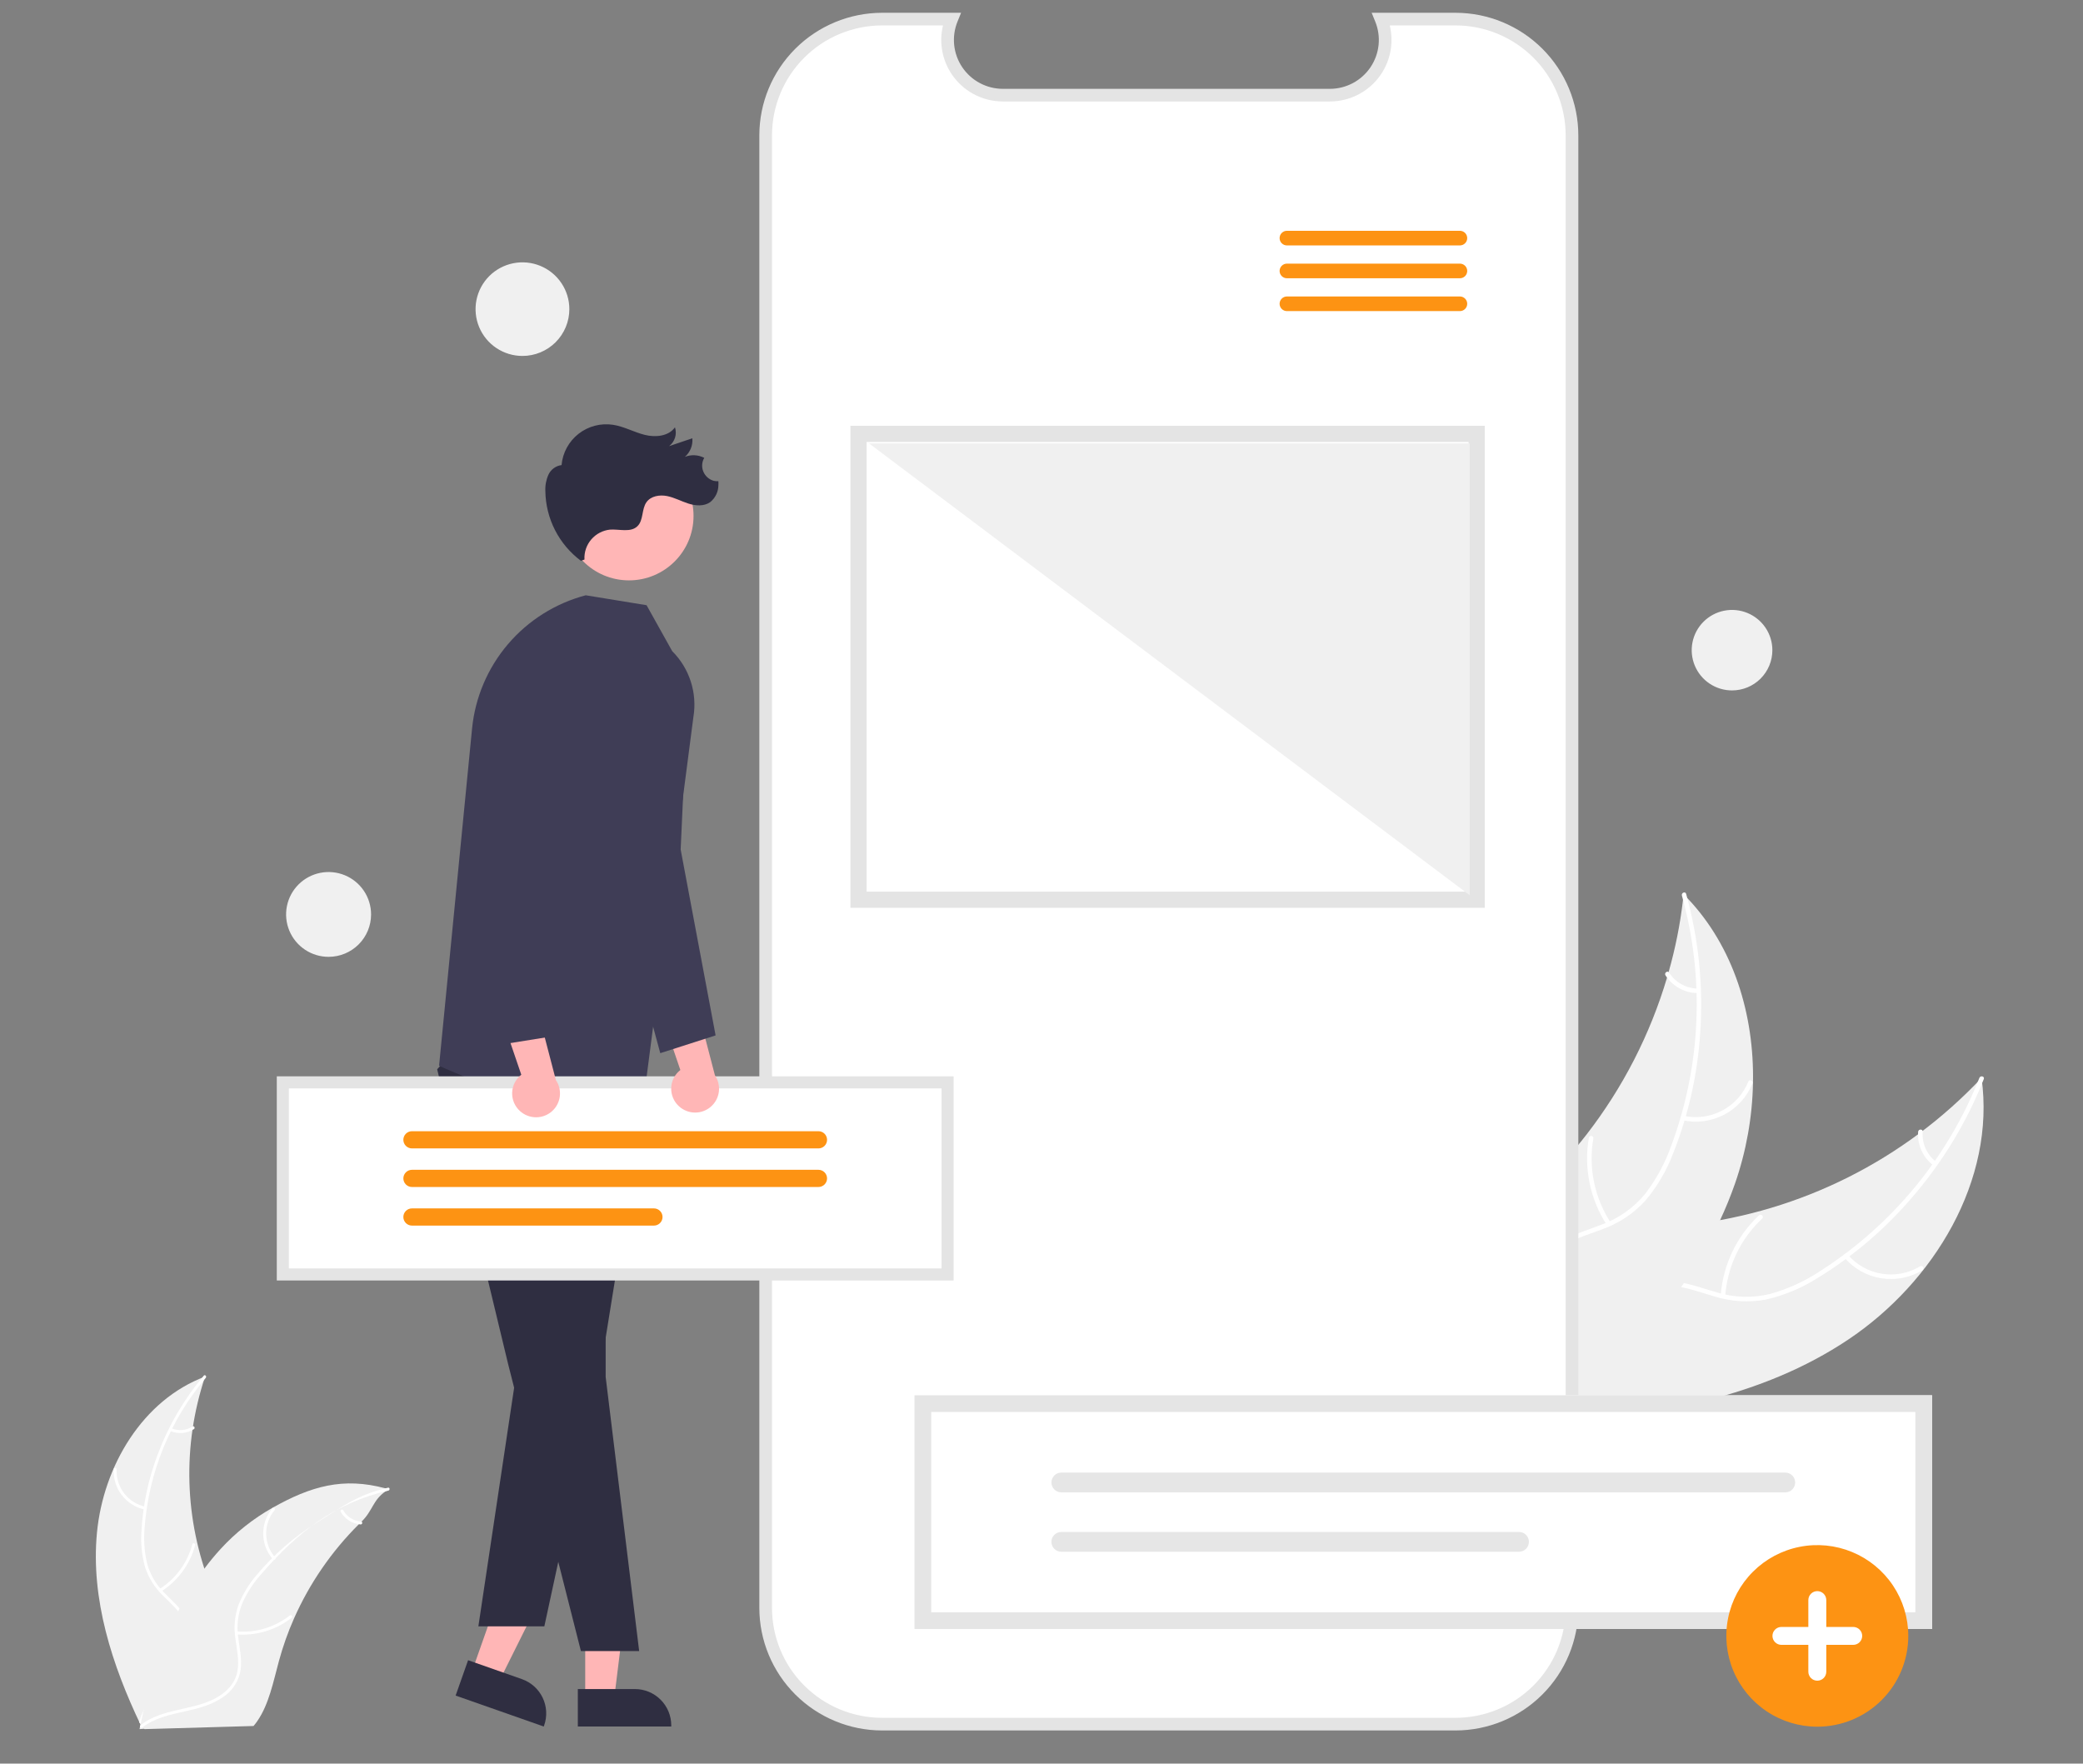 <svg xmlns="http://www.w3.org/2000/svg" width="652" height="552" viewBox="0 0 652 552" fill="none"><rect x="0" y="0" width="652" height="552" fill="#808080" stroke="none"/><g clip-path="url(#clip0_1_361)"><path d="M578.493 419.291C605.384 401.311 624.693 369.361 620.247 337.367C596.155 362.976 563.761 379.257 528.798 383.327C515.309 384.848 500.147 385.139 490.677 394.846C484.786 400.886 482.361 409.635 482.339 418.064C482.317 426.493 484.452 434.762 486.573 442.921L486.104 444.973C518.433 443.367 551.603 437.272 578.493 419.291Z" fill="#F0F0F0"></path><path d="M619.568 337.368C609.741 362.241 592.311 383.392 569.753 397.817C564.952 401.008 559.677 403.424 554.122 404.977C548.662 406.314 542.942 406.168 537.557 404.554C532.506 403.149 527.503 401.129 522.198 400.974C519.481 400.935 516.787 401.469 514.291 402.542C511.796 403.615 509.557 405.202 507.719 407.2C503.011 412.057 500.333 418.314 497.927 424.523C495.256 431.416 492.591 438.619 487.036 443.771C486.363 444.395 487.373 445.401 488.045 444.777C497.709 435.814 498.603 421.621 506.157 411.269C509.681 406.439 514.686 402.64 520.861 402.403C526.261 402.196 531.422 404.275 536.524 405.741C541.754 407.393 547.309 407.741 552.705 406.757C558.322 405.492 563.681 403.282 568.555 400.223C579.637 393.51 589.592 385.1 598.056 375.301C607.778 364.172 615.52 351.464 620.948 337.729C621.283 336.879 619.901 336.524 619.568 337.368Z" fill="white"></path><path d="M577.291 393.599C580.23 397.047 584.301 399.34 588.778 400.07C593.256 400.799 597.847 399.916 601.732 397.579C602.516 397.103 601.813 395.864 601.027 396.341C597.413 398.523 593.137 399.345 588.969 398.658C584.801 397.971 581.017 395.819 578.299 392.592C577.708 391.891 576.703 392.902 577.291 393.599Z" fill="white"></path><path d="M540.024 405.602C540.688 396.372 544.814 387.731 551.579 381.402C552.25 380.775 551.24 379.769 550.57 380.395C543.542 386.995 539.267 395.996 538.598 405.603C538.535 406.518 539.961 406.513 540.024 405.602Z" fill="white"></path><path d="M605.975 363.599C604.559 362.501 603.439 361.07 602.715 359.433C601.99 357.796 601.685 356.006 601.825 354.222C601.9 353.308 600.473 353.314 600.398 354.222C600.252 356.194 600.592 358.171 601.389 359.981C602.185 361.791 603.414 363.379 604.967 364.606C605.103 364.734 605.284 364.805 605.471 364.805C605.658 364.805 605.839 364.733 605.975 364.605C606.108 364.472 606.183 364.291 606.183 364.102C606.183 363.914 606.108 363.733 605.975 363.599Z" fill="white"></path><path d="M526.999 279.905C526.936 280.474 526.873 281.044 526.8 281.619C525.913 289.274 524.405 296.844 522.29 304.254C522.136 304.83 521.971 305.411 521.8 305.981C516.514 323.78 507.962 340.446 496.58 355.13C492.045 360.969 487.072 366.455 481.703 371.542C474.288 378.565 465.688 385.592 461.164 394.391C460.682 395.304 460.256 396.245 459.891 397.21L483.633 444.242C483.74 444.322 483.837 444.408 483.945 444.488L484.807 446.409C485.103 446.166 485.404 445.908 485.699 445.665C485.871 445.525 486.037 445.374 486.209 445.234C486.322 445.137 486.435 445.04 486.542 444.959C486.58 444.927 486.617 444.894 486.644 444.867C486.752 444.786 486.843 444.7 486.94 444.624C488.626 443.185 490.305 441.731 491.977 440.262C491.988 440.257 491.988 440.257 491.994 440.241C504.705 429.021 516.59 416.643 526.214 402.859C526.504 402.444 526.804 402.025 527.083 401.588C531.387 395.351 535.172 388.773 538.402 381.92C540.158 378.162 541.723 374.318 543.09 370.402C546.602 360.277 548.496 349.664 548.703 338.952C549.113 317.597 542.674 296.349 528.122 281.062C527.75 280.671 527.382 280.29 526.999 279.905Z" fill="#F0F0F0"></path><path d="M526.454 280.311C533.615 306.074 532.459 333.434 523.151 358.504C521.243 363.937 518.489 369.035 514.99 373.612C511.437 377.961 506.782 381.28 501.509 383.227C496.629 385.14 491.415 386.533 487.086 389.596C484.893 391.197 483.064 393.243 481.719 395.599C480.374 397.955 479.543 400.567 479.281 403.266C478.453 409.973 480.089 416.578 481.915 422.981C483.941 430.09 486.159 437.442 484.832 444.892C484.671 445.795 486.084 445.991 486.245 445.09C488.553 432.127 480.704 420.257 480.489 407.454C480.389 401.48 482.093 395.439 486.88 391.54C491.067 388.131 496.442 386.69 501.401 384.795C506.573 382.972 511.219 379.913 514.933 375.884C518.654 371.5 521.601 366.516 523.646 361.145C528.444 349.128 531.319 336.432 532.165 323.523C533.212 308.795 531.727 293.998 527.774 279.77C527.529 278.889 526.211 279.436 526.454 280.311Z" fill="white"></path><path d="M526.624 350.608C531.052 351.595 535.686 350.98 539.701 348.872C543.716 346.765 546.849 343.301 548.541 339.101C548.88 338.25 547.571 337.684 547.231 338.536C545.663 342.45 542.744 345.676 539.001 347.631C535.259 349.586 530.939 350.142 526.822 349.198C525.927 348.994 525.735 350.405 526.624 350.608Z" fill="white"></path><path d="M504.112 382.582C499.073 374.813 497.153 365.435 498.736 356.317C498.894 355.414 497.481 355.217 497.323 356.12C495.694 365.611 497.711 375.366 502.973 383.439C503.475 384.208 504.611 383.347 504.112 382.582Z" fill="white"></path><path d="M531.427 309.421C529.635 309.395 527.876 308.925 526.31 308.054C524.745 307.182 523.42 305.936 522.456 304.428C521.964 303.653 520.829 304.515 521.317 305.285C522.39 306.947 523.855 308.321 525.582 309.288C527.31 310.254 529.249 310.784 531.229 310.831C531.416 310.851 531.603 310.799 531.752 310.687C531.902 310.574 532.003 310.409 532.035 310.225C532.06 310.038 532.01 309.849 531.897 309.698C531.783 309.548 531.614 309.448 531.427 309.421Z" fill="white"></path><path d="M30.35 479.711C32.335 458.932 44.607 438.162 64.202 430.857C57.011 452.393 57.685 475.772 66.105 496.859C69.382 504.98 73.874 513.672 71.251 522.026C69.62 527.224 65.38 531.287 60.584 533.888C55.788 536.49 50.421 537.818 45.121 539.121L44.096 540.018C35.081 521.182 28.365 500.491 30.35 479.711Z" fill="#F0F0F0"></path><path d="M64.41 431.243C53.256 444.458 46.559 460.844 45.27 478.074C44.926 481.778 45.17 485.513 45.992 489.141C46.907 492.65 48.747 495.85 51.321 498.41C53.672 500.844 56.36 503.062 58.078 506.024C58.935 507.554 59.458 509.247 59.613 510.992C59.768 512.737 59.552 514.496 58.978 516.151C57.657 520.315 54.915 523.756 52.116 527.028C49.009 530.661 45.724 534.386 44.494 539.12C44.346 539.693 43.462 539.429 43.611 538.856C45.749 530.62 53.562 525.753 57.139 518.288C58.809 514.804 59.436 510.798 57.675 507.222C56.134 504.094 53.364 501.805 50.961 499.36C48.414 496.901 46.509 493.856 45.413 490.492C44.408 486.917 44.021 483.197 44.267 479.493C44.688 471.143 46.421 462.912 49.404 455.1C52.76 446.165 57.621 437.869 63.78 430.571C64.161 430.119 64.788 430.795 64.41 431.243Z" fill="white"></path><path d="M45.358 472.501C42.49 471.893 39.933 470.287 38.142 467.971C36.351 465.655 35.444 462.779 35.582 459.857C35.589 459.738 35.642 459.626 35.73 459.545C35.817 459.464 35.933 459.42 36.053 459.423C36.172 459.425 36.286 459.474 36.37 459.558C36.455 459.643 36.503 459.757 36.504 459.876C36.371 462.597 37.216 465.276 38.888 467.43C40.56 469.583 42.948 471.069 45.621 471.62C46.202 471.74 45.935 472.621 45.358 472.501Z" fill="white"></path><path d="M49.965 497.332C55.02 494.12 58.676 489.125 60.205 483.343C60.355 482.77 61.239 483.034 61.088 483.606C59.486 489.62 55.671 494.811 50.403 498.142C49.901 498.459 49.465 497.647 49.965 497.332Z" fill="white"></path><path d="M53.639 447.012C54.7 447.478 55.859 447.674 57.014 447.583C58.169 447.491 59.284 447.114 60.257 446.487C60.755 446.163 61.19 446.975 60.695 447.296C59.616 447.984 58.386 448.399 57.11 448.503C55.834 448.607 54.552 448.398 53.376 447.894C53.261 447.855 53.165 447.775 53.107 447.669C53.05 447.562 53.035 447.438 53.066 447.321C53.101 447.205 53.181 447.107 53.289 447.049C53.396 446.991 53.522 446.978 53.639 447.012Z" fill="white"></path><path d="M121.62 466.113C121.315 466.323 121.009 466.534 120.704 466.752C116.614 469.604 116.731 472.79 113.157 476.263C112.876 476.528 112.596 476.8 112.324 477.072C103.806 485.538 96.937 495.509 92.067 506.478C90.133 510.844 88.535 515.351 87.286 519.96C85.562 526.324 84.2 533.362 80.576 538.631C80.204 539.185 79.798 539.715 79.361 540.219L45.271 541.196C45.193 541.159 45.114 541.13 45.035 541.094L43.675 541.195C43.723 540.952 43.778 540.702 43.826 540.46C43.853 540.32 43.888 540.179 43.915 540.038C43.935 539.944 43.956 539.851 43.969 539.765C43.976 539.734 43.983 539.702 43.99 539.679C44.003 539.593 44.024 539.515 44.038 539.437C44.34 538.037 44.653 536.638 44.976 535.238C44.975 535.231 44.975 535.231 44.983 535.223C47.342 524.534 50.963 514.162 55.77 504.325C55.918 504.033 56.064 503.734 56.227 503.442C58.459 499.084 61.044 494.916 63.957 490.978C65.558 488.828 67.268 486.759 69.079 484.781C73.769 479.678 79.234 475.343 85.274 471.935C97.316 465.143 107.436 462.27 120.616 465.831C120.953 465.922 121.283 466.013 121.62 466.113Z" fill="#F0F0F0"></path><path d="M121.556 466.547C104.854 470.351 93.226 479.506 81.983 492.439C79.474 495.19 77.415 498.319 75.882 501.71C74.495 505.061 74.034 508.722 74.545 512.311C74.954 515.668 75.761 519.054 75.346 522.451C75.107 524.187 74.503 525.853 73.574 527.34C72.645 528.826 71.412 530.1 69.954 531.078C66.387 533.608 62.122 534.708 57.913 535.639C53.24 536.673 48.37 537.673 44.532 540.715C44.068 541.083 43.522 540.342 43.986 539.974C50.662 534.683 59.837 535.49 67.197 531.679C70.632 529.901 73.55 527.079 74.301 523.165C74.958 519.742 74.128 516.25 73.684 512.855C73.134 509.36 73.45 505.784 74.605 502.44C75.96 498.982 77.894 495.779 80.326 492.969C85.7 486.555 92.05 481.025 99.145 476.58C107.207 471.467 112.146 467.753 121.459 465.631C122.036 465.5 122.129 466.416 121.556 466.547Z" fill="white"></path><path d="M85.415 488.042C83.492 485.834 82.419 483.015 82.387 480.09C82.355 477.165 83.366 474.324 85.239 472.074C85.62 471.62 86.344 472.188 85.963 472.643C84.215 474.735 83.274 477.382 83.309 480.106C83.345 482.83 84.355 485.451 86.157 487.497C86.549 487.942 85.804 488.485 85.415 488.042Z" fill="white"></path><path d="M74.113 510.637C80.087 511.109 86.019 509.318 90.728 505.619C91.195 505.252 91.741 505.993 91.275 506.36C86.367 510.2 80.189 512.052 73.974 511.546C73.382 511.497 73.523 510.588 74.113 510.637Z" fill="white"></path><path d="M107.406 472.666C107.972 473.676 108.78 474.529 109.757 475.15C110.735 475.77 111.851 476.139 113.007 476.222C113.6 476.264 113.457 477.173 112.868 477.132C111.592 477.034 110.359 476.625 109.278 475.942C108.196 475.258 107.299 474.321 106.664 473.212C106.595 473.112 106.567 472.99 106.585 472.871C106.604 472.751 106.667 472.643 106.762 472.569C106.861 472.497 106.984 472.467 107.104 472.485C107.225 472.504 107.334 472.569 107.406 472.666Z" fill="white"></path><path d="M455.607 5.978H432.289C433.361 8.601 433.77 11.448 433.48 14.266C433.191 17.085 432.211 19.789 430.627 22.141C429.043 24.492 426.904 26.419 424.399 27.752C421.893 29.084 419.097 29.781 416.258 29.781H313.917C311.077 29.781 308.282 29.084 305.776 27.752C303.27 26.419 301.131 24.492 299.547 22.141C297.964 19.789 296.984 17.085 296.694 14.266C296.404 11.448 296.814 8.601 297.886 5.978H276.106C266.441 5.978 257.171 9.809 250.336 16.63C243.502 23.45 239.662 32.7 239.662 42.345V503.271C239.662 508.047 240.605 512.776 242.436 517.189C244.268 521.601 246.952 525.61 250.336 528.987C253.721 532.364 257.738 535.043 262.16 536.871C266.581 538.698 271.32 539.639 276.106 539.639H455.607C460.393 539.639 465.132 538.698 469.554 536.871C473.975 535.043 477.993 532.364 481.377 528.987C484.761 525.61 487.446 521.601 489.277 517.189C491.109 512.776 492.051 508.047 492.051 503.272V42.345C492.051 37.569 491.109 32.84 489.277 28.428C487.446 24.016 484.761 20.007 481.377 16.63C477.993 13.253 473.975 10.574 469.554 8.746C465.132 6.918 460.393 5.978 455.607 5.978Z" fill="white"></path><path d="M455.607 541.617H276.106C265.919 541.605 256.151 537.561 248.948 530.373C241.744 523.184 237.692 513.438 237.68 503.271V42.345C237.692 32.179 241.744 22.433 248.948 15.244C256.151 8.055 265.918 4.012 276.106 4H300.835L299.721 6.725C298.771 9.048 298.409 11.569 298.665 14.065C298.922 16.561 299.79 18.955 301.192 21.038C302.595 23.12 304.489 24.826 306.708 26.006C308.927 27.186 311.402 27.803 313.917 27.803H416.257C418.772 27.803 421.247 27.186 423.466 26.006C425.685 24.826 427.579 23.12 428.982 21.037C430.384 18.955 431.252 16.56 431.509 14.064C431.765 11.569 431.403 9.048 430.453 6.725L429.34 4H455.607C465.795 4.012 475.562 8.055 482.766 15.244C489.969 22.433 494.022 32.179 494.033 42.345V503.272C494.022 513.438 489.969 523.185 482.766 530.373C475.562 537.562 465.795 541.605 455.607 541.617ZM276.106 7.956C266.969 7.966 258.21 11.592 251.749 18.04C245.288 24.487 241.654 33.228 241.644 42.345V503.271C241.654 512.389 245.288 521.13 251.749 527.577C258.21 534.024 266.969 537.651 276.106 537.661H455.607C464.744 537.651 473.503 534.024 479.964 527.577C486.425 521.13 490.059 512.389 490.069 503.272V42.345C490.059 33.228 486.425 24.487 479.964 18.04C473.503 11.592 464.744 7.966 455.607 7.956H435.009C435.698 10.789 435.735 13.741 435.114 16.59C434.494 19.439 433.234 22.111 431.428 24.403C429.622 26.695 427.319 28.548 424.691 29.823C422.063 31.097 419.179 31.759 416.257 31.759H313.917C310.995 31.758 308.112 31.095 305.485 29.82C302.858 28.546 300.554 26.693 298.749 24.401C296.944 22.109 295.683 19.438 295.062 16.59C294.442 13.741 294.477 10.789 295.166 7.956L276.106 7.956Z" fill="#E4E4E4"></path><path d="M456.953 76.815H402.824C402.215 76.815 401.631 76.574 401.201 76.144C400.77 75.715 400.528 75.132 400.528 74.525C400.528 73.917 400.77 73.334 401.201 72.905C401.631 72.475 402.215 72.234 402.824 72.234H456.953C457.255 72.233 457.554 72.292 457.833 72.407C458.112 72.522 458.366 72.69 458.58 72.903C458.793 73.116 458.963 73.369 459.078 73.647C459.194 73.925 459.254 74.223 459.254 74.525C459.254 74.826 459.194 75.124 459.078 75.402C458.963 75.681 458.793 75.933 458.58 76.146C458.366 76.359 458.112 76.528 457.833 76.642C457.554 76.757 457.255 76.816 456.953 76.815Z" fill="#FD9313"></path><path d="M456.953 87.094H402.824C402.215 87.094 401.631 86.853 401.201 86.423C400.77 85.994 400.528 85.411 400.528 84.803C400.528 84.196 400.77 83.613 401.201 83.184C401.631 82.754 402.215 82.513 402.824 82.513H456.953C457.255 82.512 457.554 82.571 457.833 82.686C458.112 82.8 458.366 82.969 458.58 83.182C458.793 83.395 458.963 83.647 459.078 83.926C459.194 84.204 459.254 84.502 459.254 84.803C459.254 85.105 459.194 85.403 459.078 85.681C458.963 85.96 458.793 86.212 458.58 86.425C458.366 86.638 458.112 86.806 457.833 86.921C457.554 87.036 457.255 87.095 456.953 87.094Z" fill="#FD9313"></path><path d="M456.953 97.373H402.824C402.215 97.373 401.631 97.132 401.201 96.702C400.77 96.272 400.528 95.69 400.528 95.082C400.528 94.475 400.77 93.892 401.201 93.462C401.631 93.033 402.215 92.791 402.824 92.791H456.953C457.255 92.791 457.554 92.85 457.833 92.965C458.112 93.079 458.366 93.248 458.58 93.461C458.793 93.674 458.963 93.926 459.078 94.204C459.194 94.483 459.254 94.781 459.254 95.082C459.254 95.383 459.194 95.682 459.078 95.96C458.963 96.238 458.793 96.491 458.58 96.704C458.366 96.917 458.112 97.085 457.833 97.2C457.554 97.315 457.255 97.374 456.953 97.373Z" fill="#FD9313"></path><path d="M183.177 531.61L192.247 531.609L196.562 496.7H183.177L183.177 531.61Z" fill="#FFB6B6"></path><path d="M180.864 528.654L198.726 528.654C201.745 528.654 204.64 529.85 206.775 531.981C208.91 534.111 210.109 537 210.109 540.012V540.381L180.865 540.382L180.864 528.654Z" fill="#2F2E41"></path><path d="M147.717 523.185L156.272 526.189L171.957 494.69L159.329 490.256L147.717 523.185Z" fill="#FFB6B6"></path><path d="M146.518 519.632L163.367 525.548C166.214 526.549 168.548 528.637 169.853 531.353C171.157 534.07 171.328 537.192 170.326 540.034L170.203 540.382L142.617 530.695L146.518 519.632Z" fill="#2F2E41"></path><path d="M142.327 328.7L136.836 334.668L159.031 426.864L181.835 516.773H200.066L189.58 430.974V342.733L142.327 328.7Z" fill="#2F2E41"></path><path d="M199.061 336.094L201.464 345.023L188.622 424.65L170.386 509.024H149.737L165.24 405.569L184.183 329.418L199.061 336.094Z" fill="#2F2E41"></path><path d="M210.41 203.804L202.383 189.424L183.342 186.314C173.851 188.819 165.354 194.161 158.994 201.624C152.633 209.087 148.713 218.313 147.758 228.064L137.434 333.583C137.434 333.583 190.262 357.845 201.464 344.185L217.042 224.414C217.658 220.7 217.378 216.893 216.224 213.308C215.071 209.724 213.078 206.466 210.41 203.804Z" fill="#3F3D56"></path><path d="M196.879 181.65C208.038 181.65 217.084 172.623 217.084 161.488C217.084 150.352 208.038 141.325 196.879 141.325C185.72 141.325 176.674 150.352 176.674 161.488C176.674 172.623 185.72 181.65 196.879 181.65Z" fill="#FFB6B6"></path><path d="M223.422 150.496C222.178 150.149 221.117 149.335 220.461 148.224C220.016 147.481 219.779 146.632 219.775 145.766C219.771 144.901 220 144.05 220.438 143.303C219.509 142.821 218.487 142.545 217.441 142.492C216.395 142.439 215.35 142.61 214.376 142.995C215.199 142.278 215.839 141.377 216.245 140.366C216.651 139.354 216.811 138.261 216.711 137.176C214.286 137.995 211.862 138.813 209.437 139.632C210.316 138.961 210.965 138.034 211.294 136.979C211.623 135.923 211.615 134.793 211.272 133.742C209.282 136.571 205.16 136.951 201.801 136.107C198.442 135.263 195.338 133.493 191.916 132.96C190.017 132.665 188.078 132.762 186.218 133.245C184.358 133.728 182.618 134.587 181.104 135.769C179.591 136.951 178.337 138.43 177.42 140.116C176.503 141.801 175.943 143.656 175.775 145.566C174.892 145.678 174.052 146.012 173.334 146.537C172.616 147.061 172.043 147.76 171.67 148.566C170.942 150.189 170.611 151.961 170.703 153.737C170.763 157.975 171.798 162.143 173.726 165.919C175.655 169.696 178.426 172.98 181.827 175.519L182.944 175.136C182.815 172.844 183.577 170.591 185.07 168.845C186.564 167.099 188.674 165.995 190.962 165.762C193.926 165.576 197.425 166.76 199.54 164.681C201.475 162.778 200.783 159.372 202.362 157.166C203.736 155.247 206.469 154.8 208.786 155.259C211.104 155.719 213.213 156.89 215.464 157.608C217.714 158.325 220.351 158.527 222.286 157.174C223.085 156.534 223.731 155.724 224.178 154.804C224.624 153.884 224.86 152.876 224.869 151.853C224.891 151.44 224.888 151.025 224.858 150.612C224.377 150.638 223.894 150.599 223.422 150.496Z" fill="#2F2E41"></path><path d="M296.602 338.764H88.533V398.89H296.602V338.764Z" fill="white"></path><path d="M298.493 400.778H86.641V336.877H298.493V400.778ZM90.424 397.002H294.71V340.652H90.424L90.424 397.002Z" fill="#E4E4E4"></path><path d="M256.184 359.44H128.95C128.235 359.44 127.549 359.156 127.043 358.651C126.537 358.146 126.253 357.462 126.253 356.748C126.253 356.034 126.537 355.349 127.043 354.844C127.549 354.339 128.235 354.056 128.95 354.056H256.184C256.899 354.056 257.585 354.339 258.091 354.844C258.597 355.349 258.881 356.034 258.881 356.748C258.881 357.462 258.597 358.146 258.091 358.651C257.585 359.156 256.899 359.44 256.184 359.44Z" fill="#FD9313"></path><path d="M256.184 371.519H128.95C128.236 371.518 127.551 371.234 127.046 370.729C126.541 370.224 126.258 369.54 126.258 368.827C126.258 368.114 126.541 367.43 127.046 366.925C127.551 366.421 128.236 366.136 128.95 366.135H256.184C256.898 366.136 257.583 366.421 258.088 366.925C258.593 367.43 258.877 368.114 258.877 368.827C258.877 369.54 258.593 370.224 258.088 370.729C257.583 371.234 256.898 371.518 256.184 371.519Z" fill="#FD9313"></path><path d="M204.684 383.599H128.95C128.235 383.599 127.549 383.315 127.043 382.81C126.537 382.305 126.253 381.621 126.253 380.907C126.253 380.193 126.537 379.508 127.043 379.003C127.549 378.498 128.235 378.215 128.95 378.215H204.684C205.399 378.215 206.085 378.498 206.591 379.003C207.097 379.508 207.381 380.193 207.381 380.907C207.381 381.621 207.097 382.305 206.591 382.81C206.085 383.315 205.399 383.599 204.684 383.599Z" fill="#FD9313"></path><path d="M212.555 346.278C211.747 345.552 211.107 344.658 210.682 343.659C210.257 342.661 210.056 341.581 210.094 340.496C210.133 339.412 210.409 338.349 210.903 337.382C211.398 336.415 212.098 335.569 212.956 334.902L204.44 309.927L217.733 313.385L223.782 336.571C224.81 338.083 225.246 339.919 225.008 341.731C224.769 343.543 223.873 345.204 222.489 346.4C221.106 347.597 219.33 348.245 217.499 348.223C215.668 348.2 213.909 347.508 212.555 346.278Z" fill="#FFB6B6"></path><path d="M206.672 329.631L192.89 278.789L191.684 216.847C191.622 214.312 192.388 211.826 193.865 209.762C195.342 207.698 197.451 206.169 199.874 205.405C201.688 204.823 203.615 204.689 205.492 205.012C207.369 205.336 209.139 206.107 210.653 207.262C212.166 208.416 213.376 209.919 214.181 211.641C214.986 213.364 215.361 215.255 215.275 217.154L213.055 265.892L223.989 324.071L206.672 329.631Z" fill="#3F3D56"></path><path d="M162.769 347.754C161.96 347.028 161.321 346.135 160.896 345.136C160.47 344.137 160.27 343.057 160.308 341.973C160.346 340.888 160.622 339.825 161.117 338.858C161.611 337.892 162.312 337.045 163.17 336.378L154.653 311.404L167.947 314.862L173.996 338.047C175.024 339.56 175.46 341.396 175.221 343.207C174.983 345.019 174.087 346.68 172.703 347.877C171.319 349.073 169.544 349.722 167.713 349.699C165.882 349.676 164.123 348.984 162.769 347.754Z" fill="#FFB6B6"></path><path d="M154.792 327.26L148.896 274.985L157.136 213.513C157.346 211.948 157.868 210.441 158.673 209.082C159.478 207.723 160.549 206.539 161.822 205.601C163.094 204.663 164.543 203.989 166.082 203.621C167.62 203.253 169.217 203.197 170.778 203.457C172.339 203.717 173.831 204.287 175.166 205.134C176.501 205.981 177.652 207.088 178.551 208.387C179.449 209.687 180.076 211.154 180.395 212.7C180.714 214.247 180.718 215.841 180.407 217.39L170.798 265.227L172.754 324.389L154.792 327.26Z" fill="#3F3D56"></path><path d="M604.765 509.864H286.244V436.715H604.765V509.864Z" fill="white"></path><path d="M332.213 460.902C331.39 460.902 330.601 461.228 330.019 461.809C329.437 462.389 329.11 463.177 329.11 463.999C329.11 464.82 329.437 465.608 330.019 466.188C330.601 466.769 331.39 467.096 332.213 467.096H558.808C559.63 467.094 560.418 466.767 560.999 466.186C561.58 465.606 561.906 464.819 561.906 463.999C561.906 463.178 561.58 462.391 560.999 461.811C560.418 461.23 559.63 460.903 558.808 460.902H332.213Z" fill="#E6E6E6"></path><path d="M332.214 479.484C331.39 479.482 330.6 479.806 330.017 480.386C329.434 480.966 329.105 481.753 329.104 482.574C329.102 483.395 329.427 484.184 330.008 484.766C330.589 485.348 331.377 485.676 332.201 485.678H475.456C475.864 485.678 476.268 485.599 476.645 485.443C477.023 485.288 477.365 485.06 477.654 484.772C477.943 484.485 478.172 484.143 478.328 483.767C478.485 483.391 478.565 482.988 478.565 482.581C478.565 482.173 478.485 481.77 478.328 481.394C478.172 481.018 477.943 480.676 477.654 480.389C477.365 480.101 477.023 479.873 476.645 479.718C476.268 479.562 475.864 479.483 475.456 479.484H332.214Z" fill="#E6E6E6"></path><path d="M604.765 509.864H286.244V436.715H604.765V509.864ZM291.48 504.639H599.529V441.94H291.48V504.639Z" fill="#E5E5E5"></path><path d="M102.852 299.48C100.222 299.48 97.65 298.702 95.463 297.243C93.276 295.785 91.571 293.712 90.564 291.287C89.558 288.862 89.294 286.193 89.808 283.619C90.321 281.044 91.588 278.679 93.448 276.823C95.308 274.967 97.677 273.703 100.257 273.191C102.837 272.679 105.512 272.942 107.942 273.946C110.372 274.951 112.449 276.652 113.911 278.835C115.372 281.017 116.152 283.583 116.152 286.208C116.152 289.728 114.751 293.104 112.257 295.593C109.762 298.082 106.38 299.48 102.852 299.48Z" fill="#F0F0F0"></path><path d="M163.533 111.405C160.63 111.405 157.792 110.546 155.378 108.937C152.964 107.327 151.083 105.04 149.972 102.363C148.861 99.687 148.57 96.742 149.137 93.9C149.703 91.059 151.101 88.449 153.154 86.4C155.207 84.352 157.822 82.957 160.669 82.392C163.517 81.826 166.468 82.117 169.15 83.225C171.832 84.334 174.125 86.211 175.738 88.62C177.351 91.029 178.211 93.861 178.211 96.758C178.211 98.681 177.832 100.586 177.094 102.363C176.356 104.14 175.275 105.755 173.912 107.115C172.549 108.475 170.931 109.554 169.15 110.29C167.369 111.026 165.461 111.405 163.533 111.405Z" fill="#F0F0F0"></path><path d="M542.145 216.095C539.648 216.096 537.208 215.357 535.132 213.973C533.056 212.588 531.438 210.621 530.482 208.319C529.527 206.017 529.277 203.484 529.764 201.041C530.251 198.597 531.453 196.353 533.219 194.591C534.984 192.829 537.233 191.629 539.682 191.143C542.131 190.657 544.669 190.907 546.976 191.86C549.282 192.814 551.254 194.428 552.641 196.5C554.028 198.571 554.769 201.007 554.769 203.498C554.769 206.839 553.439 210.043 551.071 212.406C548.704 214.768 545.493 216.095 542.145 216.095Z" fill="#F0F0F0"></path><path d="M462.222 135.797H268.727V281.606H462.222V135.797Z" fill="white"></path><path d="M464.756 284.134H266.194V133.269H464.756V284.134ZM271.261 279.077H459.688V138.326H271.261V279.077Z" fill="#E4E4E4"></path><path d="M460.024 138.776H272.021L460.024 280.188V138.776Z" fill="#F0F0F0"></path><path d="M568.837 540.436C563.205 540.436 557.699 538.77 553.016 535.647C548.333 532.525 544.683 528.087 542.528 522.894C540.373 517.702 539.809 511.988 540.908 506.476C542.006 500.964 544.718 495.901 548.701 491.927C552.683 487.953 557.757 485.246 563.281 484.15C568.805 483.053 574.531 483.616 579.734 485.767C584.938 487.917 589.385 491.56 592.514 496.233C595.643 500.906 597.313 506.4 597.313 512.02C597.313 515.752 596.576 519.447 595.145 522.894C593.714 526.342 591.617 529.475 588.973 532.113C586.328 534.752 583.189 536.845 579.734 538.273C576.279 539.701 572.576 540.436 568.837 540.436Z" fill="#FD9313"></path><path d="M580.073 509.217H571.646V500.808C571.646 500.064 571.35 499.351 570.823 498.826C570.296 498.3 569.582 498.004 568.837 498.004C568.092 498.004 567.377 498.3 566.85 498.826C566.324 499.351 566.028 500.064 566.028 500.808V509.217H557.601C556.857 509.218 556.143 509.514 555.618 510.04C555.092 510.565 554.797 511.278 554.797 512.02C554.797 512.763 555.092 513.475 555.618 514C556.143 514.526 556.857 514.822 557.601 514.823H566.028V523.232C566.028 523.976 566.324 524.689 566.85 525.215C567.377 525.74 568.092 526.036 568.837 526.036C569.582 526.036 570.296 525.74 570.823 525.215C571.35 524.689 571.646 523.976 571.646 523.232V514.823H580.073C580.442 514.824 580.808 514.752 581.149 514.611C581.491 514.471 581.801 514.264 582.062 514.004C582.324 513.744 582.531 513.434 582.673 513.094C582.814 512.754 582.887 512.389 582.887 512.02C582.887 511.651 582.814 511.287 582.673 510.946C582.531 510.606 582.324 510.296 582.062 510.036C581.801 509.776 581.491 509.569 581.149 509.429C580.808 509.288 580.442 509.216 580.073 509.217Z" fill="white"></path></g><defs><clipPath id="clip0_1_361"><rect width="591" height="538" fill="white" transform="translate(30 4)"></rect></clipPath></defs></svg>